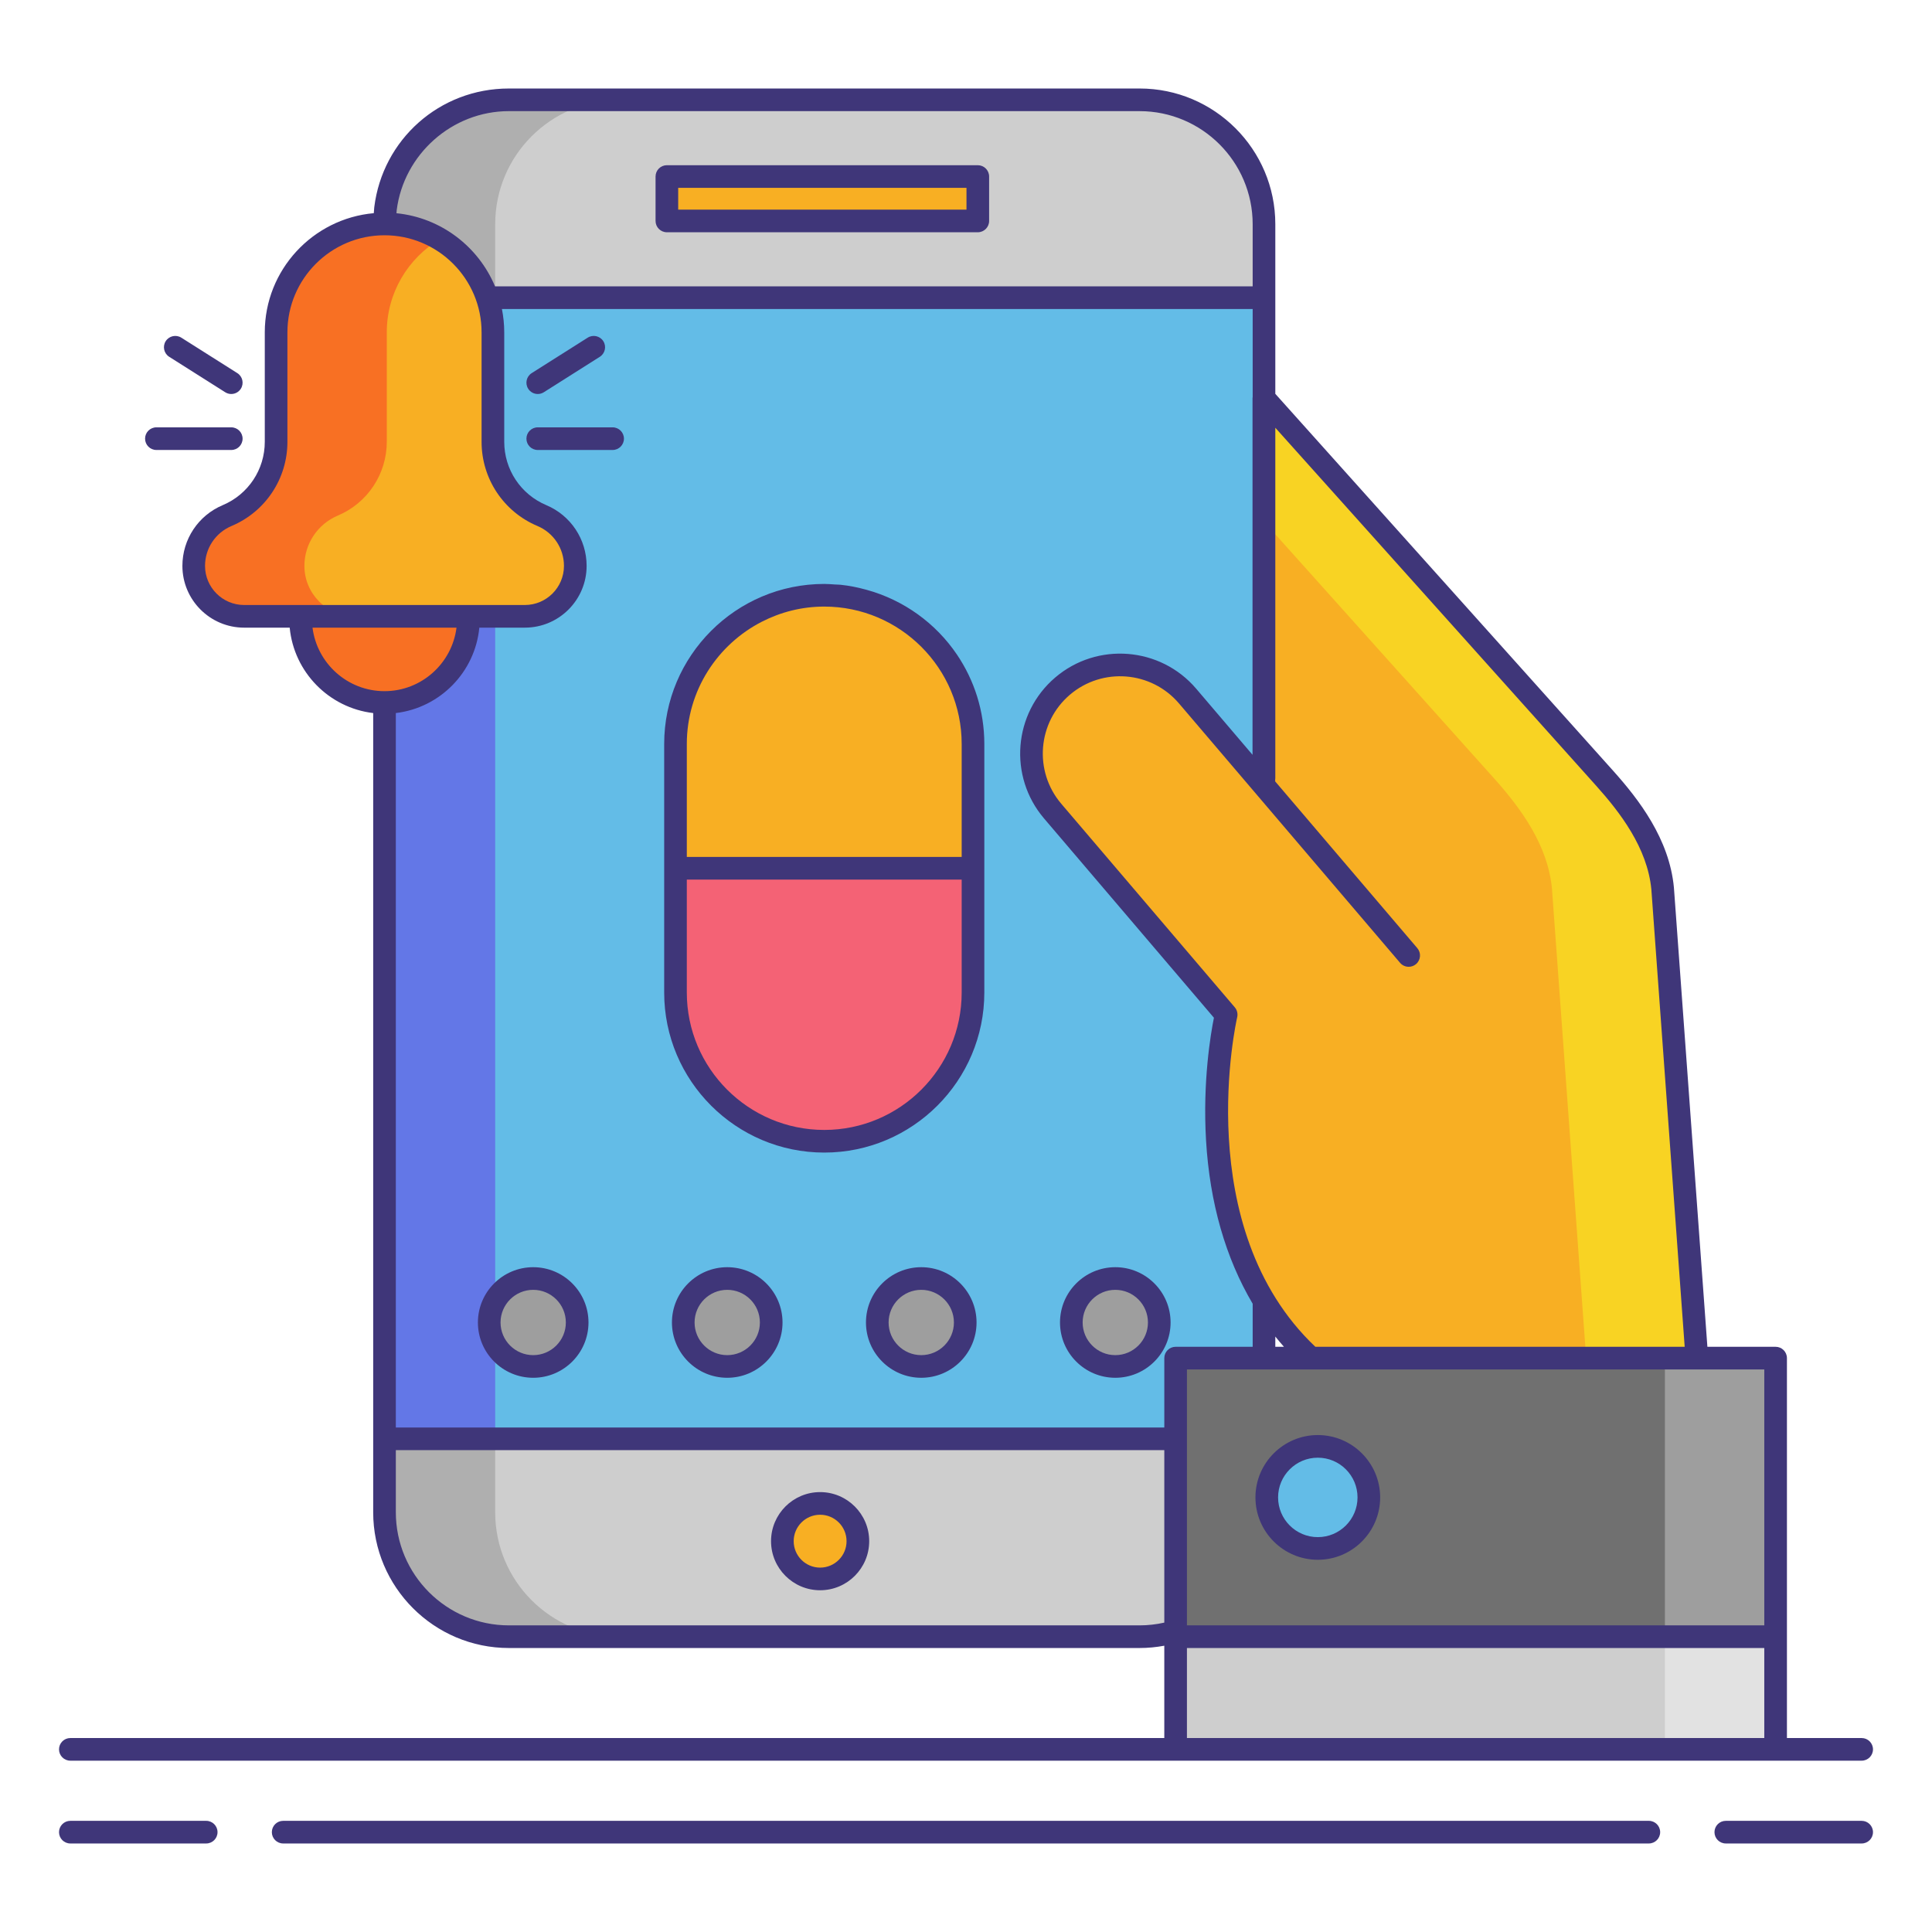<svg width="256" height="256" viewBox="0 0 256 256" fill="none" xmlns="http://www.w3.org/2000/svg">
<path d="M151.001 216.87H67.434C58.33 216.87 50.95 209.49 50.95 200.386V29.711C50.95 20.607 58.33 13.227 67.434 13.227H151.001C160.105 13.227 167.485 20.607 167.485 29.711V200.386C167.485 209.49 160.105 216.87 151.001 216.87Z" fill="#63BCE7"/>
<path d="M65.616 200.386V29.711C65.616 20.607 72.996 13.227 82.1 13.227H67.434C58.33 13.227 50.95 20.607 50.95 29.711V200.385C50.95 209.489 58.33 216.869 67.434 216.869H82.1C72.996 216.87 65.616 209.49 65.616 200.386Z" fill="#6377E7"/>
<path d="M50.949 200.39C50.949 209.492 58.327 216.87 67.429 216.87H151.005C160.107 216.87 167.485 209.492 167.485 200.39V190.652H50.949V200.39Z" fill="#CECECE"/>
<path d="M65.616 200.39V190.652H50.949V200.39C50.949 209.492 58.327 216.87 67.429 216.87H82.096C72.994 216.87 65.616 209.491 65.616 200.39Z" fill="#AFAFAF"/>
<path d="M167.485 29.707C167.485 20.605 160.107 13.227 151.005 13.227H67.429C58.327 13.227 50.949 20.605 50.949 29.707V39.445H167.485V29.707Z" fill="#CECECE"/>
<path d="M82.096 13.227H67.429C58.327 13.227 50.949 20.605 50.949 29.707V39.445H65.616V29.707C65.616 20.605 72.994 13.227 82.096 13.227Z" fill="#AFAFAF"/>
<path d="M129.565 23.391H88.365V29.277H129.565V23.391Z" fill="#F8AF23"/>
<path d="M108.671 209.217C111.434 209.217 113.674 206.977 113.674 204.214C113.674 201.451 111.434 199.211 108.671 199.211C105.908 199.211 103.668 201.451 103.668 204.214C103.668 206.977 105.908 209.217 108.671 209.217Z" fill="#F8AF23"/>
<path d="M70.652 181.06C67.447 181.06 64.825 178.438 64.825 175.233C64.825 172.028 67.447 169.406 70.652 169.406C73.857 169.406 76.479 172.028 76.479 175.233C76.478 178.438 73.856 181.06 70.652 181.06Z" fill="#9E9E9E"/>
<path d="M96.362 181.06C93.157 181.06 90.535 178.438 90.535 175.233C90.535 172.028 93.157 169.406 96.362 169.406C99.567 169.406 102.189 172.028 102.189 175.233C102.188 178.438 99.567 181.06 96.362 181.06Z" fill="#9E9E9E"/>
<path d="M122.072 181.06C118.867 181.06 116.245 178.438 116.245 175.233C116.245 172.028 118.867 169.406 122.072 169.406C125.277 169.406 127.899 172.028 127.899 175.233C127.899 178.438 125.277 181.06 122.072 181.06Z" fill="#9E9E9E"/>
<path d="M147.782 181.06C144.577 181.06 141.955 178.438 141.955 175.233C141.955 172.028 144.577 169.406 147.782 169.406C150.987 169.406 153.609 172.028 153.609 175.233C153.609 178.438 150.987 181.06 147.782 181.06Z" fill="#9E9E9E"/>
<path d="M167.467 52.738V104.09L157.359 92.232C153.168 87.315 145.716 86.721 140.799 90.912C135.882 95.103 135.288 102.555 139.479 107.472L162.473 134.448C162.473 134.448 155.61 163.41 173.7 179.958H224.842L220.308 117.742C219.764 111.996 216.221 107.136 212.618 103.116L167.467 52.738Z" fill="#F8AF23"/>
<path d="M220.309 117.741C219.765 111.995 216.222 107.135 212.619 103.115L167.467 52.738V69.102L197.952 103.115C201.555 107.135 205.098 111.995 205.642 117.741L210.176 179.957H224.843L220.309 117.741Z" fill="#F8D323"/>
<path d="M235.277 179.957H155.775V216.87H235.277V179.957Z" fill="#707070"/>
<path d="M235.277 179.957H220.61V216.87H235.277V179.957Z" fill="#9E9E9E"/>
<path d="M235.277 216.871H155.775V231.799H235.277V216.871Z" fill="#CECECE"/>
<path d="M235.277 216.871H220.61V231.799H235.277V216.871Z" fill="#E2E2E2"/>
<path d="M174.616 205.178C178.351 205.178 181.379 202.15 181.379 198.415C181.379 194.68 178.351 191.652 174.616 191.652C170.881 191.652 167.853 194.68 167.853 198.415C167.853 202.15 170.881 205.178 174.616 205.178Z" fill="#63BCE7"/>
<path d="M109.218 151.222H109.216C98.33 151.222 89.506 142.398 89.506 131.512V98.585C89.506 87.699 98.33 78.875 109.216 78.875H109.218C120.104 78.875 128.928 87.699 128.928 98.585V131.512C128.928 142.397 120.104 151.222 109.218 151.222Z" fill="#F46275"/>
<path d="M128.928 98.586C128.928 87.7 120.103 78.875 109.217 78.875C98.331 78.875 89.506 87.7 89.506 98.586V115.048H128.928V98.586Z" fill="#F8AF23"/>
<path d="M50.949 93.082C57.093 93.082 62.074 88.101 62.074 81.957C62.074 75.813 57.093 70.832 50.949 70.832C44.805 70.832 39.824 75.813 39.824 81.957C39.824 88.101 44.805 93.082 50.949 93.082Z" fill="#F87023"/>
<path d="M71.803 68.314C67.871 66.658 65.314 62.807 65.314 58.541V44.036C65.314 36.103 58.883 29.672 50.95 29.672C43.017 29.672 36.586 36.103 36.586 44.036V58.541C36.586 62.808 34.029 66.659 30.097 68.314C27.414 69.444 25.67 72.071 25.67 74.982C25.67 78.672 28.661 81.663 32.351 81.663H50.951H69.551C73.241 81.663 76.232 78.672 76.232 74.982C76.23 72.072 74.485 69.444 71.803 68.314Z" fill="#F8AF23"/>
<path d="M40.335 74.983C40.335 72.072 42.08 69.445 44.762 68.315C48.694 66.659 51.251 62.808 51.251 58.542V44.036C51.251 38.786 54.077 34.207 58.282 31.701C56.133 30.421 53.631 29.672 50.949 29.672C43.016 29.672 36.585 36.103 36.585 44.036V58.541C36.585 62.808 34.028 66.659 30.096 68.314C27.413 69.444 25.669 72.071 25.669 74.982C25.669 78.672 28.66 81.663 32.35 81.663H47.017C43.326 81.664 40.335 78.672 40.335 74.983Z" fill="#F87023"/>
<path d="M27.323 241.27H9.32C8.491 241.27 7.82 241.942 7.82 242.77C7.82 243.598 8.491 244.27 9.32 244.27H27.323C28.152 244.27 28.823 243.598 28.823 242.77C28.823 241.942 28.152 241.27 27.323 241.27Z" fill="#3F3679"/>
<path d="M246.68 241.27H228.677C227.849 241.27 227.177 241.942 227.177 242.77C227.177 243.598 227.849 244.27 228.677 244.27H246.68C247.508 244.27 248.18 243.598 248.18 242.77C248.18 241.942 247.508 241.27 246.68 241.27Z" fill="#3F3679"/>
<path d="M218.479 241.27H37.521C36.692 241.27 36.021 241.942 36.021 242.77C36.021 243.598 36.692 244.27 37.521 244.27H218.48C219.308 244.27 219.98 243.598 219.98 242.77C219.98 241.942 219.308 241.27 218.479 241.27Z" fill="#3F3679"/>
<path d="M9.32 233.299H155.776H235.278H246.68C247.508 233.299 248.18 232.627 248.18 231.799C248.18 230.971 247.508 230.299 246.68 230.299H236.778V216.87V179.957C236.778 179.129 236.106 178.457 235.278 178.457H226.238L221.802 117.6C221.194 111.172 217.172 105.948 213.737 102.115L168.986 52.185V39.445V29.711V29.707C168.986 19.793 160.92 11.727 151.006 11.727H151.002H67.429C58.222 11.727 50.693 18.509 49.592 27.455C49.576 27.58 49.575 27.709 49.562 27.835C49.548 27.971 49.54 28.109 49.529 28.246C41.445 28.968 35.085 35.77 35.085 44.038V58.543C35.085 62.216 32.898 65.509 29.514 66.934C26.267 68.302 24.169 71.462 24.169 74.985C24.169 79.497 27.839 83.167 32.35 83.167H38.386C38.95 89.067 43.59 93.787 49.45 94.485V200.386C49.45 210.303 57.518 218.37 67.434 218.37H151.001C152.103 218.37 153.199 218.264 154.275 218.066V230.299H9.32C8.491 230.299 7.82 230.971 7.82 231.799C7.82 232.627 8.491 233.299 9.32 233.299ZM233.777 215.37H157.275V181.457H173.7H224.843H233.778V215.37H233.777ZM52.449 94.484C58.309 93.786 62.949 89.066 63.513 83.166H69.549C74.06 83.166 77.73 79.496 77.73 74.984C77.73 71.462 75.632 68.301 72.385 66.933C69.001 65.509 66.814 62.215 66.814 58.542V44.038C66.814 42.979 66.705 41.946 66.507 40.945H165.986V52.616C165.983 52.657 165.967 52.695 165.967 52.737V100.016L158.501 91.257C153.763 85.698 145.385 85.029 139.826 89.769C134.266 94.507 133.599 102.885 138.338 108.444L160.851 134.857C160.425 136.977 159.349 143.291 159.806 151.085C160.292 159.379 162.405 166.703 165.986 172.753V178.457H155.776C154.948 178.457 154.276 179.129 154.276 179.957V189.151H52.449V94.484ZM170.128 178.457H168.985V177.1C169.356 177.562 169.736 178.016 170.128 178.457ZM211.502 104.116C214.631 107.607 218.289 112.326 218.813 117.85L223.23 178.456H174.29C157.605 162.641 163.866 135.07 163.933 134.791C164.042 134.326 163.924 133.837 163.615 133.474L140.621 106.499C136.956 102.198 137.472 95.718 141.771 92.053C146.072 88.387 152.551 88.904 156.217 93.203L166.324 105.061L185.517 127.578C185.814 127.927 186.235 128.105 186.66 128.105C187.004 128.105 187.349 127.987 187.632 127.747C188.263 127.21 188.338 126.263 187.801 125.633L168.966 103.537V103.308C168.974 103.247 168.985 103.187 168.985 103.124V56.679L211.502 104.116ZM151.001 14.727C159.264 14.727 165.985 21.449 165.985 29.711V37.945H65.593C63.394 32.679 58.437 28.842 52.535 28.254C52.536 28.244 52.536 28.233 52.537 28.223C52.55 28.091 52.552 27.956 52.568 27.826C53.505 20.477 59.877 14.726 67.429 14.726L151.001 14.727ZM27.168 74.984C27.168 72.671 28.545 70.596 30.677 69.699C35.177 67.804 38.084 63.426 38.084 58.543V44.038C38.084 36.944 43.855 31.174 50.948 31.174C58.041 31.174 63.812 36.945 63.812 44.038V58.543C63.812 63.426 66.72 67.805 71.219 69.699C73.351 70.596 74.728 72.672 74.728 74.984C74.728 77.841 72.404 80.166 69.547 80.166H32.347C29.493 80.166 27.168 77.842 27.168 74.984ZM41.409 83.166H60.49C59.892 87.904 55.846 91.582 50.949 91.582C46.052 91.582 42.006 87.904 41.409 83.166ZM67.434 215.37C59.172 215.37 52.45 208.648 52.45 200.386V192.152H154.276V215.004C153.206 215.243 152.108 215.37 151.002 215.37H67.434ZM157.275 218.37H233.777V230.299H157.275V218.37Z" fill="#3F3679"/>
<path d="M88.365 30.776H129.564C130.392 30.776 131.064 30.104 131.064 29.276V23.391C131.064 22.563 130.392 21.891 129.564 21.891H88.365C87.536 21.891 86.865 22.563 86.865 23.391V29.276C86.865 30.104 87.537 30.776 88.365 30.776ZM89.865 24.892H128.064V27.777H89.865V24.892Z" fill="#3F3679"/>
<path d="M108.67 197.711C105.084 197.711 102.167 200.628 102.167 204.214C102.167 207.8 105.084 210.717 108.67 210.717C112.256 210.717 115.173 207.8 115.173 204.214C115.173 200.628 112.256 197.711 108.67 197.711ZM108.67 207.717C106.738 207.717 105.167 206.146 105.167 204.214C105.167 202.282 106.738 200.711 108.67 200.711C110.602 200.711 112.173 202.282 112.173 204.214C112.173 206.146 110.602 207.717 108.67 207.717Z" fill="#3F3679"/>
<path d="M70.652 167.91C66.612 167.91 63.325 171.196 63.325 175.236C63.325 179.276 66.612 182.563 70.652 182.563C74.692 182.563 77.978 179.276 77.978 175.236C77.978 171.196 74.691 167.91 70.652 167.91ZM70.652 179.563C68.266 179.563 66.325 177.622 66.325 175.236C66.325 172.85 68.266 170.91 70.652 170.91C73.037 170.91 74.978 172.85 74.978 175.236C74.978 177.622 73.037 179.563 70.652 179.563Z" fill="#3F3679"/>
<path d="M96.362 167.91C92.322 167.91 89.035 171.196 89.035 175.236C89.035 179.276 92.322 182.563 96.362 182.563C100.402 182.563 103.689 179.276 103.689 175.236C103.689 171.196 100.402 167.91 96.362 167.91ZM96.362 179.563C93.976 179.563 92.035 177.622 92.035 175.236C92.035 172.85 93.976 170.91 96.362 170.91C98.748 170.91 100.689 172.85 100.689 175.236C100.689 177.622 98.748 179.563 96.362 179.563Z" fill="#3F3679"/>
<path d="M122.072 167.91C118.032 167.91 114.745 171.196 114.745 175.236C114.745 179.276 118.032 182.563 122.072 182.563C126.112 182.563 129.398 179.276 129.398 175.236C129.398 171.196 126.112 167.91 122.072 167.91ZM122.072 179.563C119.686 179.563 117.745 177.622 117.745 175.236C117.745 172.85 119.686 170.91 122.072 170.91C124.458 170.91 126.399 172.85 126.399 175.236C126.399 177.622 124.458 179.563 122.072 179.563Z" fill="#3F3679"/>
<path d="M155.109 175.236C155.109 171.196 151.822 167.91 147.782 167.91C143.742 167.91 140.456 171.196 140.456 175.236C140.456 179.276 143.742 182.563 147.782 182.563C151.822 182.563 155.109 179.276 155.109 175.236ZM147.782 179.563C145.396 179.563 143.456 177.622 143.456 175.236C143.456 172.85 145.396 170.91 147.782 170.91C150.168 170.91 152.109 172.85 152.109 175.236C152.109 177.622 150.168 179.563 147.782 179.563Z" fill="#3F3679"/>
<path d="M174.616 190.152C170.06 190.152 166.353 193.859 166.353 198.415C166.353 202.971 170.06 206.678 174.616 206.678C179.172 206.678 182.879 202.971 182.879 198.415C182.879 193.859 179.172 190.152 174.616 190.152ZM174.616 203.678C171.714 203.678 169.353 201.318 169.353 198.415C169.353 195.512 171.713 193.152 174.616 193.152C177.519 193.152 179.879 195.512 179.879 198.415C179.879 201.318 177.519 203.678 174.616 203.678Z" fill="#3F3679"/>
<path d="M114.807 78.147C113.696 77.843 112.557 77.604 111.382 77.485C111.13 77.459 110.871 77.463 110.617 77.446C110.152 77.415 109.689 77.375 109.217 77.375C97.522 77.375 88.007 86.89 88.007 98.585V115.049V131.512C88.007 143.207 97.522 152.722 109.217 152.722H109.219C120.914 152.722 130.428 143.207 130.428 131.512V115.059C130.428 115.056 130.429 115.053 130.429 115.049V98.586C130.429 94.2 129.091 90.121 126.801 86.735C123.997 82.588 119.756 79.503 114.807 78.147ZM100.963 82.374C103.444 81.106 106.245 80.375 109.218 80.375C119.259 80.375 127.428 88.544 127.428 98.586V113.549H91.006V98.586C91.006 91.517 95.063 85.39 100.963 82.374ZM109.218 149.722H109.216C99.175 149.722 91.006 141.553 91.006 131.512V116.549H127.428V131.512C127.428 141.553 119.259 149.722 109.218 149.722Z" fill="#3F3679"/>
<path d="M22.421 47.278L29.842 51.975C30.091 52.132 30.368 52.207 30.643 52.207C31.14 52.207 31.626 51.96 31.912 51.51C32.355 50.81 32.147 49.883 31.447 49.44L24.026 44.743C23.326 44.302 22.4 44.51 21.956 45.208C21.513 45.908 21.721 46.835 22.421 47.278Z" fill="#3F3679"/>
<path d="M20.723 59.625H30.644C31.473 59.625 32.144 58.953 32.144 58.125C32.144 57.297 31.473 56.625 30.644 56.625H20.723C19.894 56.625 19.223 57.297 19.223 58.125C19.223 58.953 19.895 59.625 20.723 59.625Z" fill="#3F3679"/>
<path d="M71.256 52.207C71.53 52.207 71.808 52.132 72.057 51.975L79.478 47.278C80.178 46.835 80.386 45.908 79.943 45.208C79.499 44.51 78.573 44.302 77.873 44.743L70.452 49.44C69.752 49.883 69.544 50.81 69.987 51.51C70.272 51.96 70.759 52.207 71.256 52.207Z" fill="#3F3679"/>
<path d="M81.175 56.625H71.254C70.425 56.625 69.754 57.297 69.754 58.125C69.754 58.953 70.425 59.625 71.254 59.625H81.175C82.004 59.625 82.675 58.953 82.675 58.125C82.675 57.297 82.004 56.625 81.175 56.625Z" fill="#3F3679"/>
</svg>
